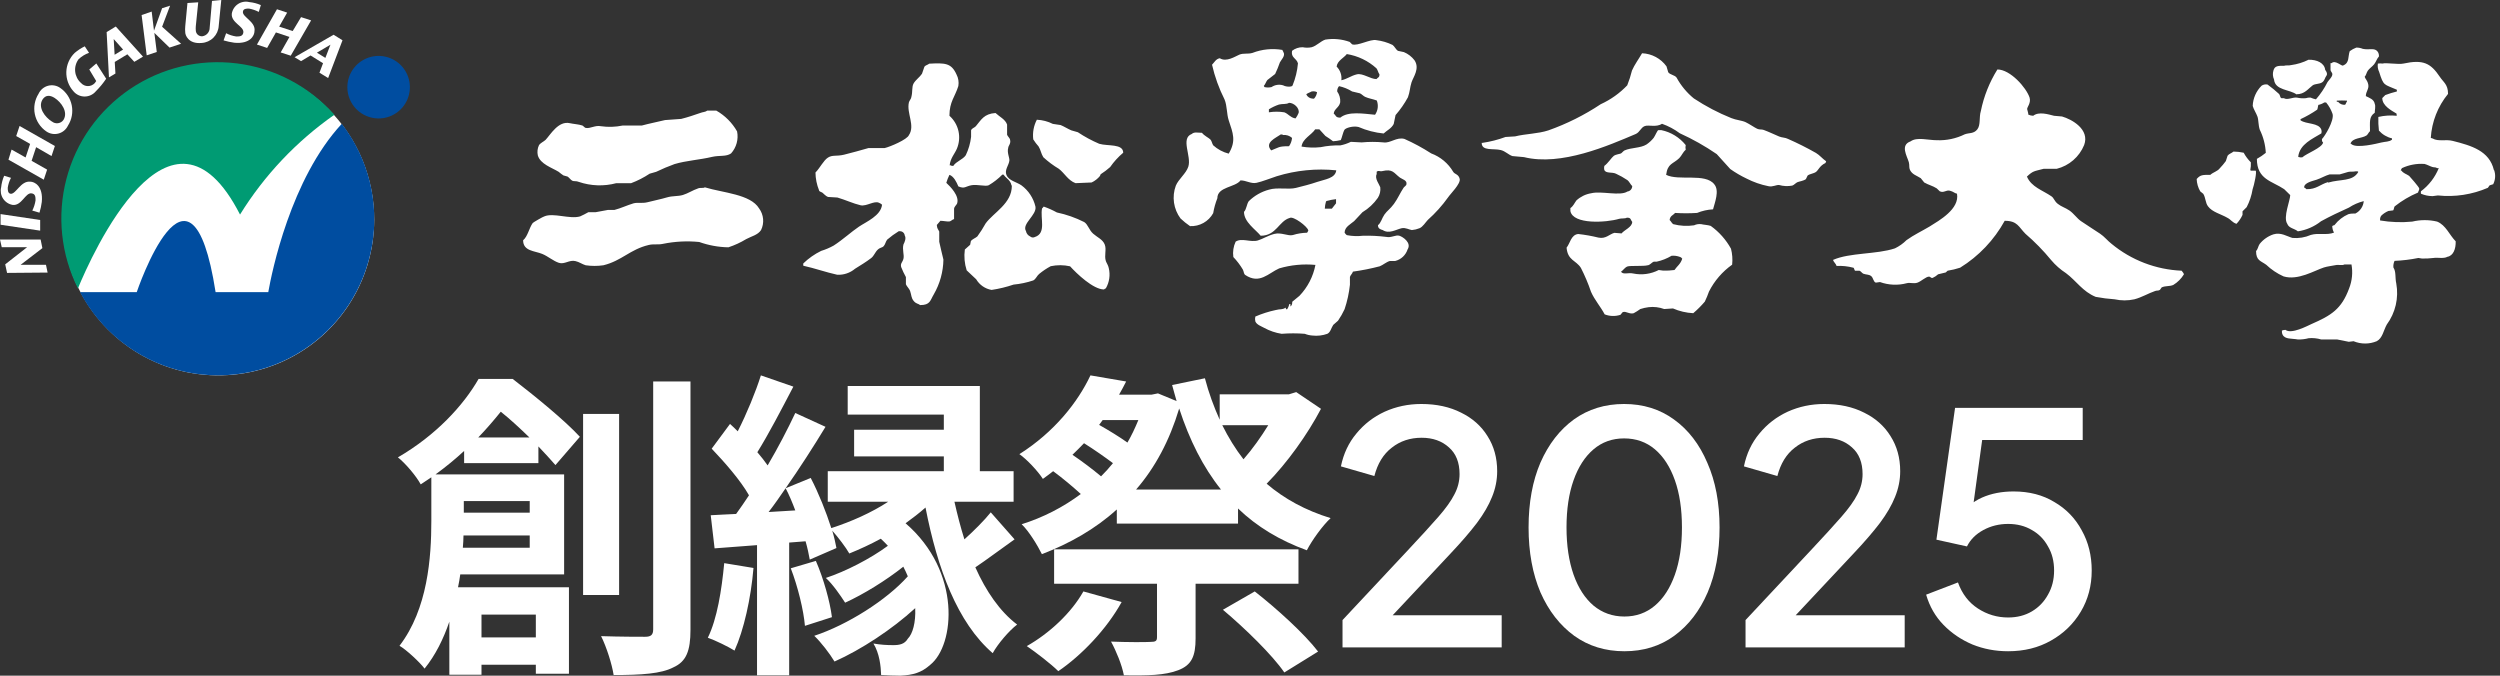<svg xmlns="http://www.w3.org/2000/svg" width="333" height="90" viewBox="0 0 333 90" fill="none"><rect x="0" y="0" width="333" height="90" fill="#333333" stroke="none"/><path d="M267.481 86.746C265.797 86.746 264.212 86.446 262.728 85.847C261.243 85.218 259.958 84.348 258.873 83.234C257.788 82.121 257.017 80.779 256.561 79.208L260.8 77.581C261.343 79.094 262.228 80.251 263.456 81.05C264.683 81.849 266.025 82.249 267.481 82.249C268.68 82.249 269.737 81.978 270.65 81.435C271.564 80.893 272.278 80.151 272.792 79.208C273.334 78.266 273.606 77.196 273.606 75.996C273.606 74.769 273.334 73.698 272.792 72.784C272.278 71.842 271.564 71.114 270.65 70.6C269.737 70.058 268.68 69.787 267.481 69.787C266.282 69.787 265.183 70.058 264.184 70.6C263.184 71.143 262.456 71.871 262 72.784L257.931 71.885L260.415 54.326H277.417V58.609H262.385L264.312 56.51L262.471 69.958L260.886 68.887C261.743 67.688 262.785 66.817 264.012 66.275C265.24 65.732 266.639 65.461 268.209 65.461C270.294 65.461 272.107 65.932 273.648 66.874C275.219 67.788 276.432 69.044 277.289 70.643C278.174 72.213 278.616 73.998 278.616 75.996C278.616 78.023 278.131 79.851 277.16 81.478C276.189 83.106 274.862 84.39 273.177 85.333C271.521 86.275 269.623 86.746 267.481 86.746Z" fill="white"></path><path d="M232.506 86.232V82.592L241.243 73.256C242.956 71.428 244.298 69.958 245.268 68.845C246.268 67.703 246.982 66.703 247.41 65.847C247.867 64.99 248.095 64.091 248.095 63.149C248.095 61.607 247.624 60.422 246.682 59.594C245.74 58.738 244.526 58.309 243.041 58.309C241.5 58.309 240.172 58.752 239.059 59.637C237.945 60.493 237.174 61.75 236.746 63.406L232.292 62.121C232.635 60.436 233.32 58.98 234.348 57.752C235.376 56.496 236.632 55.526 238.116 54.84C239.63 54.155 241.257 53.812 242.999 53.812C245.026 53.812 246.796 54.198 248.309 54.969C249.822 55.711 250.993 56.753 251.821 58.095C252.677 59.437 253.106 60.993 253.106 62.763C253.106 63.934 252.877 65.076 252.42 66.189C251.992 67.274 251.321 68.431 250.408 69.658C249.494 70.858 248.323 72.214 246.896 73.727L239.187 81.95H253.705V86.232H232.506Z" fill="white"></path><path d="M216.369 86.746C213.828 86.746 211.601 86.061 209.688 84.69C207.775 83.291 206.276 81.364 205.191 78.909C204.135 76.425 203.606 73.541 203.606 70.258C203.606 66.946 204.135 64.062 205.191 61.607C206.276 59.151 207.761 57.239 209.645 55.868C211.558 54.498 213.785 53.812 216.326 53.812C218.867 53.812 221.08 54.498 222.964 55.868C224.877 57.239 226.362 59.166 227.418 61.65C228.503 64.105 229.045 66.975 229.045 70.258C229.045 73.541 228.517 76.425 227.461 78.909C226.404 81.364 224.92 83.291 223.007 84.69C221.123 86.061 218.91 86.746 216.369 86.746ZM216.369 82.121C217.939 82.121 219.295 81.635 220.437 80.665C221.579 79.694 222.464 78.324 223.093 76.553C223.721 74.783 224.035 72.685 224.035 70.258C224.035 67.831 223.721 65.733 223.093 63.962C222.464 62.192 221.579 60.822 220.437 59.851C219.295 58.88 217.925 58.395 216.326 58.395C214.756 58.395 213.399 58.88 212.257 59.851C211.115 60.822 210.23 62.192 209.602 63.962C208.974 65.733 208.66 67.831 208.66 70.258C208.66 72.656 208.974 74.755 209.602 76.553C210.23 78.324 211.115 79.694 212.257 80.665C213.428 81.635 214.798 82.121 216.369 82.121Z" fill="white"></path><path d="M178.824 86.232V82.592L187.561 73.256C189.274 71.428 190.616 69.958 191.587 68.845C192.586 67.703 193.3 66.703 193.728 65.847C194.185 64.99 194.413 64.091 194.413 63.149C194.413 61.607 193.942 60.422 193 59.594C192.058 58.738 190.844 58.309 189.36 58.309C187.818 58.309 186.49 58.752 185.377 59.637C184.263 60.493 183.493 61.75 183.064 63.406L178.61 62.121C178.953 60.436 179.638 58.98 180.666 57.752C181.694 56.496 182.95 55.526 184.435 54.84C185.948 54.155 187.575 53.812 189.317 53.812C191.344 53.812 193.114 54.198 194.627 54.969C196.141 55.711 197.311 56.753 198.139 58.095C198.996 59.437 199.424 60.993 199.424 62.763C199.424 63.934 199.196 65.076 198.739 66.189C198.311 67.274 197.64 68.431 196.726 69.658C195.812 70.858 194.642 72.214 193.214 73.727L185.505 81.95H200.024V86.232H178.824Z" fill="white"></path><path d="M144.306 78.779L149.402 80.193C147.389 83.833 144.049 87.302 140.965 89.4C140.023 88.458 137.967 86.874 136.768 86.06C139.809 84.347 142.721 81.606 144.306 78.779ZM172.957 77.752H159.252V85.032C159.252 87.388 158.738 88.587 156.94 89.272C155.184 89.957 152.828 90 149.702 89.957C149.445 88.587 148.674 86.702 147.989 85.46C150.087 85.546 152.571 85.546 153.214 85.503C153.942 85.503 154.113 85.375 154.113 84.861V77.752H140.408V73.169H172.957V77.752ZM162.892 81.221L167.132 78.779C170.044 81.049 173.77 84.433 175.569 86.788L171.072 89.572C169.488 87.259 165.847 83.704 162.892 81.221ZM144.391 59.036C143.877 59.55 143.406 60.064 142.85 60.578C144.177 61.477 145.59 62.548 146.661 63.447C147.218 62.891 147.732 62.334 148.246 61.692C147.218 60.921 145.762 59.893 144.391 59.036ZM151.629 55.953H146.875L146.404 56.595C147.689 57.323 149.102 58.18 150.173 58.951C150.73 58.009 151.201 56.981 151.629 55.953ZM151.329 65.203H162.635C160.237 62.206 158.438 58.608 157.068 54.411C155.783 58.694 153.856 62.291 151.329 65.203ZM168.931 56.638H162.807C163.62 58.266 164.563 59.807 165.633 61.178C166.832 59.807 167.989 58.18 168.931 56.638ZM172.657 52.227L175.955 54.454C174.156 57.88 171.458 61.649 168.717 64.433C171.072 66.445 173.899 67.987 177.239 69.015C176.169 70 174.755 71.97 174.07 73.298C170.43 71.97 167.389 70.129 164.905 67.73V69.743H148.76V67.859C145.89 70.471 142.464 72.398 138.781 73.812C138.181 72.612 137.068 70.771 136.083 69.829C138.952 68.929 141.608 67.559 143.963 65.803C142.935 64.861 141.565 63.705 140.28 62.762C139.852 63.105 139.381 63.447 138.91 63.79C138.224 62.719 136.768 61.178 135.783 60.492C140.451 57.538 143.578 53.555 145.248 50L150.002 50.814C149.702 51.413 149.402 51.97 149.059 52.57H153.385L154.241 52.398L156.725 53.426C156.511 52.741 156.34 52.013 156.126 51.285L160.494 50.385C161.008 52.355 161.693 54.197 162.464 55.91V52.527H171.672L172.657 52.227Z" fill="white"></path><path d="M96.467 75.011L100.365 75.653C100.022 79.722 99.08 83.919 97.838 86.659C97.024 86.146 95.268 85.289 94.283 84.947C95.525 82.42 96.125 78.608 96.467 75.011ZM105.332 75.696L108.673 74.711C109.701 77.066 110.557 80.15 110.814 82.206L107.217 83.362C107.046 81.306 106.275 78.137 105.332 75.696ZM102.377 68.201L105.932 67.987C105.547 66.959 105.118 65.931 104.647 65.032C103.876 66.146 103.148 67.216 102.377 68.201ZM131.971 68.244L135.14 71.841C133.255 73.169 131.457 74.54 129.915 75.567C131.328 78.737 133.17 81.435 135.482 83.191C134.412 84.004 132.913 85.76 132.228 87.002C127.517 82.934 124.861 75.739 123.277 67.602C122.463 68.33 121.564 69.015 120.622 69.7C128.116 76.167 127.174 85.931 123.919 88.544C122.72 89.615 121.607 89.914 119.936 90C119.08 90 118.223 89.957 117.367 89.914C117.324 88.715 117.153 87.045 116.339 85.717C117.367 85.889 118.095 85.931 118.994 85.931C119.808 85.931 120.493 85.803 120.921 85.075C121.564 84.433 121.992 82.934 121.906 81.006C118.823 83.833 114.711 86.531 111.157 88.116C110.514 87.045 109.358 85.546 108.459 84.689C112.87 83.233 118.095 79.936 120.921 76.767C120.75 76.338 120.536 75.91 120.322 75.482C118.009 77.323 115.011 79.165 112.57 80.278C111.971 79.336 110.9 77.794 110.001 76.981C112.613 76.124 115.953 74.411 118.266 72.698C117.966 72.356 117.624 72.056 117.324 71.756C115.911 72.527 114.497 73.169 113.127 73.726C112.699 72.955 111.628 71.542 110.857 70.685C111.114 71.542 111.285 72.313 111.414 72.998L107.859 74.54C107.731 73.812 107.559 72.998 107.302 72.099L105.118 72.27V89.957H100.836V72.612L95.183 73.041L94.669 68.629C95.697 68.587 96.81 68.501 98.052 68.458C98.609 67.687 99.208 66.831 99.765 65.974C98.651 64.004 96.553 61.606 94.797 59.764L97.238 56.467C97.581 56.767 97.924 57.109 98.266 57.452C99.465 55.096 100.664 52.184 101.35 50L105.675 51.499C104.133 54.454 102.377 57.837 100.878 60.236C101.392 60.835 101.864 61.435 102.249 61.991C103.662 59.593 104.947 57.109 105.932 55.011L109.958 56.852C108.373 59.465 106.532 62.334 104.647 65.032L107.988 63.662C109.058 65.717 110.043 68.201 110.729 70.343C113.384 69.486 116.082 68.287 118.309 66.831H110.258V62.762H125.718V60.792H113.769V57.238H125.718V55.225H112.913V51.413H130.515V62.762H135.011V66.831H127.131C127.517 68.544 127.945 70.214 128.459 71.841C129.744 70.685 131.114 69.315 131.971 68.244Z" fill="white"></path><path d="M63.707 58.266H70.516C69.274 57.067 67.947 55.825 66.704 54.84C65.805 55.953 64.82 57.11 63.707 58.266ZM70.559 66.746H61.779V68.287H70.559V66.746ZM61.651 72.956H70.559V71.328H61.737C61.737 71.842 61.694 72.399 61.651 72.956ZM71.373 81.864H64.135V84.904H71.373V81.864ZM71.715 61.692H61.822V60.065C60.666 61.136 59.424 62.163 58.011 63.191H75.141V76.51H61.308C61.223 77.067 61.137 77.666 61.009 78.223H75.784V89.744H71.373V88.544H64.135V89.872H59.852V82.806C59.081 85.076 58.011 87.26 56.555 89.058C55.912 88.202 54.114 86.532 53.214 86.018C56.983 81.093 57.454 74.24 57.454 69.401V63.577C56.983 63.876 56.512 64.219 56.041 64.519C55.441 63.405 53.985 61.692 53 60.921C58.096 57.966 61.737 53.983 63.749 50.472H68.289C71.287 52.784 75.184 55.953 77.24 58.181L73.985 61.949C73.385 61.264 72.615 60.407 71.715 59.465V61.692ZM82.465 55.14V79.251H77.668V55.14H82.465ZM87.004 50.814H91.972V83.876C91.972 86.703 91.415 88.116 89.702 88.887C88.075 89.744 85.42 89.915 81.737 89.915C81.522 88.502 80.794 86.189 80.066 84.733C82.636 84.819 85.12 84.819 85.934 84.819C86.704 84.819 87.004 84.562 87.004 83.834V50.814Z" fill="white"></path><path d="M49.846 29.303C49.833 33.406 48.606 37.413 46.317 40.819C44.029 44.225 40.782 46.876 36.988 48.438C33.194 49.999 29.022 50.401 24.999 49.594C20.977 48.786 17.284 46.804 14.386 43.898C11.489 40.992 9.519 37.294 8.723 33.268C7.927 29.243 8.341 25.073 9.914 21.283C11.487 17.493 14.148 14.255 17.56 11.977C20.973 9.698 24.984 8.482 29.087 8.482C31.819 8.48 34.524 9.018 37.048 10.064C39.571 11.111 41.863 12.645 43.792 14.58C45.721 16.514 47.248 18.811 48.287 21.337C49.326 23.864 49.856 26.571 49.846 29.303Z" fill="white"></path><path d="M31.971 28.578C35.214 23.339 39.491 18.816 44.54 15.284C41.189 11.507 36.579 9.077 31.569 8.447C26.559 7.818 21.491 9.032 17.31 11.864C13.129 14.695 10.121 18.95 8.845 23.836C7.57 28.722 8.115 33.905 10.379 38.418C12.168 34.069 22.702 10.441 31.971 28.578Z" fill="#009B73"></path><path d="M45.528 16.487C38.711 23.828 36.197 36.29 35.734 38.912H28.717C25.386 17.598 18.214 38.912 18.214 38.912H10.657C12.004 41.46 13.864 43.7 16.122 45.491C18.38 47.282 20.985 48.585 23.772 49.316C26.559 50.047 29.468 50.192 32.315 49.74C35.161 49.288 37.882 48.25 40.306 46.691C42.729 45.133 44.803 43.087 46.395 40.685C47.987 38.283 49.062 35.576 49.553 32.737C50.044 29.897 49.94 26.986 49.247 24.189C48.554 21.392 47.288 18.769 45.528 16.487Z" fill="#004DA0"></path><path d="M50.385 15.777C51.212 15.786 52.022 15.55 52.713 15.097C53.404 14.644 53.945 13.996 54.267 13.235C54.589 12.474 54.677 11.635 54.52 10.824C54.364 10.012 53.969 9.266 53.387 8.68C52.805 8.093 52.062 7.693 51.252 7.531C50.442 7.368 49.602 7.45 48.838 7.766C48.075 8.082 47.423 8.618 46.965 9.306C46.507 9.994 46.265 10.802 46.268 11.629C46.272 12.722 46.706 13.771 47.476 14.547C48.247 15.323 49.292 15.765 50.385 15.777Z" fill="#004DA0"></path><path d="M44.434 4.627L45.621 5.367L43.709 10.395L42.552 9.686L43.03 8.421L41.365 7.388L40.1 8.143L39.236 7.619L44.434 4.627ZM43.339 7.711L44.017 5.953L42.213 7.017L43.339 7.711Z" fill="white"></path><path d="M36.892 1.233L38.249 1.681L37.185 3.547L38.989 4.133L40.1 2.282L41.441 2.714L38.727 7.418L37.385 6.986L38.557 4.919L36.753 4.318L35.581 6.385L34.224 5.937L36.892 1.233Z" fill="white"></path><path d="M30.12 4.426C30.539 4.645 30.993 4.791 31.461 4.858C31.893 4.858 32.356 4.858 32.417 4.302C32.495 3.501 30.752 3.022 30.875 1.819C30.917 1.56 31.012 1.312 31.154 1.092C31.296 0.871 31.482 0.682 31.701 0.537C31.92 0.392 32.167 0.294 32.425 0.249C32.684 0.205 32.949 0.214 33.204 0.277C33.736 0.329 34.257 0.464 34.746 0.678L34.469 1.588C34.057 1.374 33.615 1.223 33.158 1.141C32.849 1.141 32.387 1.141 32.356 1.573C32.279 2.282 34.099 2.899 33.898 4.148C33.898 4.734 33.328 5.891 31.215 5.691C30.73 5.624 30.25 5.52 29.78 5.382L30.12 4.426Z" fill="white"></path><path d="M26.404 0.308L26.08 3.501C26.064 3.686 26.064 3.871 26.08 4.056C26.083 4.167 26.11 4.276 26.157 4.376C26.205 4.476 26.273 4.566 26.358 4.638C26.442 4.711 26.54 4.765 26.646 4.797C26.752 4.83 26.864 4.84 26.974 4.827C27.244 4.783 27.488 4.643 27.664 4.434C27.839 4.225 27.934 3.959 27.93 3.686L28.239 0.123L29.473 0L29.133 3.455C29.097 4.044 28.846 4.6 28.429 5.017C28.011 5.435 27.456 5.685 26.866 5.722C25.046 5.891 24.676 4.627 24.676 4.334C24.646 4.052 24.646 3.767 24.676 3.486L24.969 0.401L26.404 0.308Z" fill="white"></path><path d="M18.862 2.005L20.204 1.542L20.512 4.087L21.592 1.095L22.656 0.756L21.592 3.563L24.121 5.83L22.579 6.339L20.559 4.38L20.883 6.925L19.541 7.372L18.862 2.005Z" fill="white"></path><path d="M14.204 4.273L15.422 3.532L19.047 7.542L17.89 8.236L16.965 7.234L15.284 8.252L15.376 9.794L14.513 10.303L14.204 4.273ZM16.394 6.601L15.145 5.198L15.268 7.295L16.394 6.601Z" fill="white"></path><path d="M12.831 8.452L14.142 10.488C13.74 11.087 13.281 11.645 12.77 12.154C12.587 12.374 12.359 12.551 12.1 12.672C11.842 12.794 11.559 12.857 11.274 12.857C10.988 12.857 10.706 12.794 10.447 12.672C10.189 12.551 9.96 12.374 9.778 12.154C9.141 11.446 8.803 10.519 8.835 9.567C8.867 8.616 9.265 7.713 9.947 7.049C10.356 6.701 10.807 6.406 11.289 6.17L11.86 7.034C11.344 7.219 10.872 7.507 10.472 7.882C10.118 8.356 9.955 8.945 10.015 9.533C10.075 10.122 10.353 10.666 10.796 11.059C10.911 11.188 11.053 11.291 11.211 11.361C11.369 11.431 11.54 11.468 11.713 11.468C11.886 11.468 12.057 11.431 12.216 11.361C12.374 11.291 12.515 11.188 12.631 11.059L12.816 10.797L11.891 9.254L12.831 8.452Z" fill="white"></path><path d="M6.169 17.505C5.381 16.966 4.833 16.142 4.64 15.207C4.448 14.272 4.625 13.299 5.135 12.492C5.255 12.232 5.43 12.001 5.649 11.816C5.869 11.631 6.126 11.496 6.403 11.423C6.68 11.349 6.97 11.338 7.252 11.389C7.535 11.441 7.802 11.554 8.035 11.721C8.82 12.263 9.365 13.088 9.555 14.022C9.744 14.957 9.565 15.929 9.053 16.734C8.931 16.99 8.755 17.217 8.537 17.399C8.319 17.581 8.063 17.713 7.789 17.786C7.515 17.86 7.228 17.872 6.948 17.824C6.668 17.775 6.402 17.666 6.169 17.505ZM6.909 16.178C7.021 16.271 7.152 16.34 7.292 16.38C7.432 16.421 7.579 16.432 7.724 16.413C7.868 16.394 8.007 16.346 8.133 16.271C8.258 16.196 8.366 16.096 8.451 15.978C9.114 14.914 8.158 13.618 7.279 13.048C6.678 12.662 6.076 12.616 5.66 13.264C5.012 14.328 5.999 15.608 6.894 16.178H6.909Z" fill="white"></path><path d="M1.126 21.267L1.542 19.925L3.409 20.974L4.01 19.17L2.159 18.121L2.607 16.779L7.31 19.447L6.863 20.789L4.812 19.602L4.21 21.422L6.277 22.594L5.83 23.935L1.126 21.267Z" fill="white"></path><path d="M4.302 28.052C4.515 27.625 4.661 27.167 4.734 26.695C4.734 26.263 4.734 25.801 4.179 25.754C3.377 25.662 2.898 27.42 1.696 27.297C1.436 27.253 1.188 27.157 0.967 27.013C0.746 26.869 0.557 26.681 0.412 26.461C0.268 26.241 0.17 25.994 0.125 25.734C0.081 25.474 0.09 25.208 0.153 24.952C0.207 24.421 0.343 23.901 0.554 23.41L1.464 23.688C1.247 24.097 1.101 24.541 1.032 24.999C1.032 25.323 1.032 25.77 1.449 25.816C2.158 25.816 2.775 24.073 4.024 24.197C4.61 24.197 5.767 24.783 5.567 26.896C5.505 27.382 5.402 27.862 5.258 28.33L4.302 28.052Z" fill="white"></path><path d="M0.076 29.936V28.517L5.351 29.303V30.722L0.076 29.936Z" fill="white"></path><path d="M0.941 36.352L0.694 35.211L3.609 32.928H0.231L0 31.91H5.413L5.645 33.051L2.745 35.272H6.123L6.339 36.306L0.941 36.352Z" fill="white"></path><path d="M193.568 22.887C192.903 21.756 191.868 20.89 190.638 20.435C189.502 19.701 188.311 19.056 187.075 18.507C186.042 18.214 185.178 19.108 184.299 18.969C183.325 18.877 182.344 18.877 181.369 18.969L179.935 18.892C179.485 19.113 179.008 19.274 178.516 19.37C177.641 19.346 176.766 19.424 175.909 19.602C175.062 19.695 174.205 19.669 173.365 19.525C173.488 18.476 174.691 17.982 175.185 17.227H175.74L176.542 18.106C176.893 18.325 177.233 18.561 177.56 18.815C177.908 18.796 178.254 18.744 178.593 18.661C178.747 18.337 178.901 17.581 179.071 17.304C179.241 17.026 180.259 16.733 180.968 16.918C182.027 17.377 183.151 17.668 184.299 17.782C184.777 17.335 185.317 17.134 185.641 16.517C185.718 16.116 185.811 15.731 185.888 15.33C186.523 14.601 187.076 13.804 187.538 12.955C187.816 12.199 187.785 11.675 188.016 10.965C188.247 10.256 189.142 9.13 188.417 8.035C188.049 7.551 187.559 7.174 186.998 6.94L186.196 6.77C185.934 6.601 185.749 6.169 185.487 5.984C184.812 5.656 184.088 5.442 183.343 5.351C182.526 5.166 180.86 6.169 180.104 5.907L179.78 5.583C178.744 5.209 177.63 5.103 176.542 5.274C175.909 5.475 175.385 6.107 174.706 6.292C174.315 6.373 173.911 6.373 173.519 6.292C173.005 6.284 172.504 6.453 172.1 6.77C171.93 7.711 172.686 7.726 172.887 8.436C172.798 9.443 172.559 10.43 172.177 11.366C172.069 11.489 172.177 11.459 171.93 11.52C171.684 11.582 171.159 11.52 170.912 11.366C170.654 11.287 170.382 11.267 170.115 11.307C169.848 11.347 169.594 11.446 169.37 11.598C169.056 11.672 168.728 11.672 168.414 11.598C168.414 11.52 168.414 11.598 168.337 11.443C168.553 11.227 168.615 10.903 168.815 10.657L169.848 9.855C170.088 9.353 170.3 8.838 170.481 8.312C170.635 7.989 171.252 7.433 170.959 6.955C170.917 6.848 170.865 6.745 170.805 6.647C169.466 6.419 168.091 6.558 166.826 7.048C166.209 7.233 165.638 7.048 165.083 7.279C164.528 7.51 163.355 8.312 162.476 7.757C161.952 7.85 161.751 8.312 161.443 8.621C161.809 10.225 162.368 11.779 163.109 13.248C163.463 14.111 163.386 15.175 163.664 16.024C164.235 17.751 164.682 18.753 163.664 20.465C162.895 20.27 162.185 19.888 161.597 19.355C161.428 19.093 161.412 18.769 161.212 18.569C161.011 18.368 160.394 18.075 160.101 17.689C159.577 17.689 159.068 17.535 158.744 17.844C157.202 18.43 158.744 20.82 158.281 22.208C157.973 23.134 156.986 23.843 156.616 24.738C156.35 25.46 156.268 26.238 156.378 27C156.489 27.762 156.788 28.485 157.248 29.102C157.642 29.475 158.065 29.815 158.513 30.12C159.137 30.149 159.757 30.002 160.302 29.697C160.847 29.392 161.296 28.94 161.597 28.393C161.712 27.712 161.898 27.045 162.152 26.403C162.152 24.861 164.528 24.984 165.237 24.028C166.008 24.028 166.625 24.506 167.365 24.352C168.106 24.198 169.247 23.735 170.064 23.473C172.627 22.683 175.323 22.416 177.991 22.686C177.868 23.766 176.449 23.889 175.462 24.229C174.475 24.568 173.581 24.784 172.609 25.03C171.637 25.277 170.111 24.923 169.031 25.262C168.013 25.533 167.083 26.065 166.332 26.804C166.054 27.19 166.039 27.868 165.7 28.223C165.7 29.58 167.242 30.567 167.921 31.4C170.033 31.4 170.326 29.441 171.807 29.025C172.27 28.763 174.12 30.135 174.259 30.675H174.275C174.234 30.791 174.177 30.9 174.105 30.999C173.461 31.011 172.822 31.115 172.208 31.308C171.56 31.477 170.666 30.922 169.756 31.153C168.846 31.385 168.214 31.832 167.535 32.032C166.548 32.31 165.391 31.647 164.589 32.187C164.289 32.826 164.182 33.539 164.281 34.238C164.764 34.743 165.188 35.302 165.545 35.903C165.684 36.15 165.653 36.474 165.869 36.628C167.782 37.908 168.954 36.382 170.388 35.749C171.953 35.288 173.592 35.131 175.215 35.286C174.917 36.836 174.178 38.265 173.087 39.404L172.131 40.191C172.131 40.314 172.131 40.577 171.977 40.746L171.884 40.823C171.884 40.623 171.884 40.823 171.884 40.499H171.73C171.683 40.761 171.578 41.009 171.421 41.224C171.221 41.101 171.329 41.224 171.252 40.977C170.743 41.301 170.589 41.116 169.91 41.301C168.984 41.498 168.08 41.788 167.211 42.165C167.159 42.378 167.159 42.6 167.211 42.813C167.396 43.26 167.982 43.445 168.399 43.676C169.118 44.071 169.901 44.337 170.712 44.463C171.739 44.382 172.77 44.382 173.797 44.463C174.121 44.593 174.465 44.671 174.814 44.694C175.487 44.771 176.167 44.692 176.804 44.463C177.236 44.247 177.313 43.676 177.59 43.275L178.223 42.72C178.559 42.232 178.853 41.716 179.102 41.178C179.455 40.122 179.693 39.031 179.811 37.924V36.891C179.888 36.628 180.12 36.474 180.212 36.181C181.413 36.016 182.603 35.779 183.775 35.472C184.222 35.302 184.639 34.901 185.132 34.762H185.842C186.225 34.666 186.577 34.474 186.866 34.205C187.155 33.935 187.37 33.596 187.492 33.22C188.047 32.356 186.89 31.554 186.397 31.4C185.903 31.246 185.333 31.709 184.639 31.554C183.616 31.426 182.585 31.375 181.554 31.4C180.84 31.485 180.117 31.459 179.41 31.323C179.225 31.215 179.241 31.138 179.102 30.999C179.102 30.228 179.904 29.858 180.367 29.457L181.477 28.269C182.287 27.782 182.985 27.131 183.528 26.357C183.799 25.937 183.914 25.434 183.852 24.938C183.729 24.568 183.065 23.75 183.374 23.195C183.374 23.01 183.374 22.964 183.374 22.871C183.667 22.655 183.759 22.871 184.099 22.794C185.549 22.455 185.641 23.041 186.474 23.658C186.736 23.858 187.461 24.013 187.338 24.537C187.338 24.722 187.029 24.876 186.952 25.015C186.474 25.74 186.181 26.465 185.672 27.159C185.163 27.853 184.762 28.069 184.407 28.578C184.053 29.087 183.96 29.673 183.544 29.997C183.544 30.428 183.837 30.552 184.176 30.644C185.024 31.2 185.949 30.567 186.705 30.398C187.23 30.29 187.692 30.598 188.062 30.644C188.412 30.614 188.755 30.531 189.08 30.398C189.512 30.228 189.882 29.611 190.191 29.287C191.2 28.389 192.106 27.38 192.89 26.28C193.167 25.848 194.586 24.475 194.432 23.828C194.278 23.18 193.769 23.226 193.568 22.887ZM179.395 7.202C180.867 7.439 182.238 8.098 183.343 9.099C183.528 9.33 183.559 9.67 183.744 9.901C183.744 10.348 183.559 10.271 183.343 10.533C182.526 10.533 181.523 9.716 180.737 9.901C179.95 10.086 179.395 10.549 178.67 10.688C178.709 10.356 178.673 10.02 178.563 9.705C178.454 9.39 178.274 9.103 178.038 8.868C178.13 8.081 179.009 7.711 179.395 7.202ZM178.516 13.618C178.555 13.107 178.413 12.6 178.115 12.184C178.102 11.924 178.191 11.67 178.362 11.474C178.978 11.611 179.567 11.851 180.104 12.184L181.138 12.43C181.369 12.523 181.6 12.8 181.847 12.908C182.325 13.124 182.85 13.186 183.389 13.386C183.509 13.697 183.55 14.033 183.51 14.364C183.47 14.694 183.349 15.01 183.158 15.284C181.616 15.145 179.58 14.79 178.531 15.669C177.883 15.669 177.991 15.407 177.652 15.129C177.714 14.482 178.392 14.327 178.516 13.618ZM174.706 12.184C174.864 12.152 175.027 12.152 175.185 12.184L175.431 12.276C175.392 12.599 175.252 12.901 175.03 13.14C174.892 13.14 175.03 13.14 174.876 13.14C174.693 13.136 174.514 13.083 174.359 12.985C174.204 12.887 174.079 12.749 173.997 12.585C174.074 12.43 174.444 12.338 174.706 12.184ZM171.622 19.478C170.28 19.478 170.342 19.648 169.324 20.034C168.383 18.985 169.956 18.368 170.604 17.905C170.774 17.905 170.82 17.905 170.912 17.982C171.126 17.96 171.343 17.983 171.547 18.05C171.752 18.116 171.94 18.224 172.1 18.368C172.066 18.767 171.928 19.15 171.699 19.478H171.622ZM172.501 15.762C171.853 15.638 171.607 15.16 171.067 14.96C170.387 14.851 169.695 14.851 169.016 14.96V14.559C169.437 14.296 169.887 14.084 170.357 13.926C170.805 13.803 171.344 13.926 171.699 13.695C172.362 13.695 173.118 14.404 172.979 15.037C172.873 15.293 172.739 15.536 172.578 15.762H172.501ZM177.961 27.082L177.405 27.791C176.927 27.791 176.912 27.791 176.465 27.791C176.478 27.473 176.53 27.157 176.619 26.85L176.696 26.773C177.11 26.656 177.533 26.573 177.961 26.526V27.082ZM332.186 22.655C331.585 20.095 329.21 19.401 326.711 18.769C325.771 18.522 324.768 18.892 324.028 18.445L323.781 18.368C323.912 16.221 324.716 14.171 326.079 12.507C326.079 11.227 325.462 10.965 324.969 10.209C323.766 8.42 322.779 7.896 320.141 8.467C319.463 8.621 317.751 8.312 317.365 8.467C317.155 8.438 316.943 8.438 316.733 8.467C316.673 8.845 316.732 9.233 316.903 9.577C317.504 11.505 317.55 11.197 319.262 11.952V12.184C318.739 12.313 318.224 12.473 317.72 12.662L317.319 13.063C317.319 14.096 318.553 14.728 319.216 15.129C319.237 15.226 319.247 15.324 319.247 15.422C318.427 15.337 317.598 15.389 316.795 15.576C316.775 16.184 316.801 16.793 316.872 17.396C317.332 17.913 317.941 18.274 318.614 18.43C318.614 18.569 318.614 18.507 318.614 18.599C318.244 18.908 317.751 18.846 317.18 18.985C316.61 19.124 313.941 19.787 313.232 19.216L313.139 19.139H313.078C313.371 18.322 314.543 18.476 315.222 18.044C315.407 17.905 315.499 17.628 315.684 17.474C315.684 16.255 315.53 15.546 316.317 15.021C316.317 14.667 316.455 14.142 316.317 13.834C316.209 13.217 315.607 13.047 315.129 12.8C315.129 12.184 315.576 11.844 315.453 11.258C315.329 10.672 315.083 10.58 314.975 10.225C315.191 9.994 315.191 9.731 315.376 9.438C315.561 9.145 315.993 8.868 316.239 8.559C316.486 8.251 316.594 7.819 316.872 7.526C316.895 7.304 316.84 7.08 316.717 6.894C316.301 6.308 315.592 6.693 314.728 6.508C314.455 6.393 314.161 6.335 313.864 6.338C313.55 6.454 313.254 6.615 312.985 6.816C312.723 7.541 312.985 8.359 312.122 8.713C311.952 8.914 311.073 7.927 310.579 8.405H310.425C310.425 8.698 310.425 8.991 310.425 9.284C310.425 9.577 310.734 9.654 310.656 9.994C310.579 10.333 310.209 10.657 310.024 10.934C309.612 11.764 309.093 12.536 308.482 13.232C308.238 13.181 308 13.103 307.772 13.001C307.559 12.982 307.343 13.009 307.14 13.078C306.743 13.116 306.342 13.09 305.953 13.001C305.382 12.924 304.688 13.371 304.21 13.078H303.886C303.685 12.986 303.716 12.677 303.577 12.523C303.088 12.072 302.573 11.65 302.035 11.258C301.763 11.205 301.481 11.26 301.249 11.412C300.524 12.129 300.1 13.094 300.061 14.111C300.185 14.559 300.539 15.098 300.693 15.53C300.848 15.962 300.801 16.687 301.002 17.273C301.476 18.236 301.749 19.285 301.804 20.358C301.434 20.661 301.036 20.93 300.616 21.16C300.616 23.92 302.637 24.105 304.256 25.2L305.058 25.987C305.058 26.681 304.086 28.932 304.657 29.796C304.873 30.413 305.629 30.428 306.076 30.814C307.204 30.645 308.268 30.182 309.16 29.472C310.394 28.794 311.52 28.269 312.877 27.652C313.482 27.255 314.149 26.963 314.851 26.789C314.823 27.136 314.706 27.47 314.511 27.759C314.317 28.048 314.052 28.282 313.741 28.439C313.432 28.439 313.109 28.439 312.8 28.531C312.083 28.843 311.457 29.331 310.98 29.95C310.857 30.089 310.98 29.95 310.811 30.027L310.656 30.105C310.66 30.412 310.739 30.714 310.888 30.984C309.916 31.369 308.852 30.984 307.803 31.292C307.032 31.629 306.189 31.767 305.351 31.693C304.642 31.493 303.809 30.907 302.822 31.215C302.1 31.456 301.463 31.901 300.986 32.495C300.771 32.803 300.771 33.174 300.508 33.436C300.508 34.716 301.125 34.731 301.866 35.271C302.539 35.911 303.316 36.433 304.164 36.813C306.076 37.399 308.266 36.042 309.546 35.626C310.024 35.472 310.672 35.41 311.088 35.317C311.505 35.225 311.998 35.395 312.276 35.225H313.217C313.411 36.292 313.304 37.392 312.908 38.402C311.89 41.178 310.518 42.011 307.911 43.152C307.356 43.399 305.212 44.556 304.426 43.939C304.262 43.939 304.1 43.971 303.948 44.031C303.948 44.247 303.948 44.37 304.04 44.571C304.349 45.219 305.243 45.064 306.091 45.219C306.57 45.229 307.048 45.172 307.51 45.049C308.076 44.999 308.647 45.056 309.191 45.219H311.32L312.862 45.527L313.494 45.45C313.983 45.653 314.507 45.757 315.036 45.757C315.566 45.757 316.09 45.653 316.579 45.45C317.365 45.034 317.473 44.031 317.92 43.229C318.491 42.453 318.897 41.568 319.115 40.63C319.332 39.691 319.356 38.718 319.185 37.77C319 36.952 319.185 36.227 318.8 35.626C318.773 35.324 318.826 35.021 318.954 34.747C320.021 34.702 321.084 34.573 322.131 34.361L322.609 34.438C323.124 34.448 323.639 34.422 324.151 34.361C324.629 34.269 325.508 34.485 325.986 34.207C326.788 34.068 327.128 33.143 327.097 32.14C326.264 31.308 325.801 29.997 324.629 29.518C323.54 29.257 322.403 29.257 321.313 29.518C319.884 29.656 318.442 29.604 317.026 29.364V29.287C317.011 29.09 317.066 28.893 317.18 28.732C317.457 28.463 317.781 28.249 318.136 28.1L318.769 28.023C318.892 27.899 318.861 27.575 319 27.467C319.941 26.724 320.979 26.111 322.085 25.647C322.085 25.509 322.285 25.293 322.239 25.092C322.193 24.892 320.959 23.473 320.897 23.427C320.496 23.149 320.141 23.103 319.864 22.717H319.771C319.812 22.602 319.869 22.492 319.941 22.393C320.88 21.955 321.915 21.764 322.948 21.838C323.272 21.915 323.673 22.146 323.982 22.239C324.29 22.332 324.413 22.239 324.614 22.393H324.845C324.35 23.619 323.528 24.685 322.47 25.478C322.452 25.585 322.452 25.694 322.47 25.802C322.958 26.01 323.482 26.12 324.012 26.125L324.722 26.033C326.993 26.272 329.288 25.921 331.384 25.015L331.616 24.691L332.094 24.537C332.24 24.248 332.326 23.932 332.347 23.609C332.369 23.285 332.324 22.961 332.217 22.655H332.186ZM311.258 13.402C311.71 13.379 312.163 13.379 312.615 13.402C312.615 13.556 312.615 13.556 312.538 13.633C312.5 13.75 312.443 13.86 312.368 13.957C312.19 13.975 312.011 13.947 311.847 13.877C311.682 13.807 311.538 13.697 311.428 13.556H311.258V13.402ZM306.122 20.851C306.338 19.185 308.035 18.491 309.207 17.767C309.252 17.61 309.252 17.445 309.207 17.288C308.867 16.317 307.202 16.579 306.431 16.024C306.431 15.947 306.431 16.024 306.431 15.87C307.206 15.512 307.949 15.089 308.652 14.605C308.744 14.404 308.744 14.127 308.806 13.973C309.086 13.916 309.353 13.806 309.592 13.649H309.839C310.219 14.105 310.512 14.628 310.703 15.191C310.919 16.085 309.685 18.121 309.284 18.522C309.284 18.784 309.284 18.846 309.438 18.985C309.299 19.694 307.233 20.435 306.662 20.959C306.491 20.981 306.317 20.965 306.153 20.913L306.122 20.851ZM310.086 24.259C309.052 24.552 308.544 25.231 307.217 25.2C307.131 25.103 307.026 25.024 306.909 24.969C306.909 24.337 308.004 24.121 308.574 23.936C309.145 23.75 309.747 23.38 310.317 23.226H311.659C311.983 23.149 312.476 22.979 312.769 22.902C313.062 22.825 313.494 22.902 313.726 22.825H314.034L314.127 22.902C313.371 24.213 311.767 23.828 310.117 24.321L310.086 24.259ZM238.17 18.507C237.785 18.306 237.399 18.352 236.983 18.183C236.566 18.013 235.595 17.551 234.916 17.304C234.608 17.196 234.392 17.304 234.052 17.15C233.713 16.995 233.004 16.502 232.51 16.27C232.017 16.039 231.246 15.993 230.613 15.731C228.863 15.028 227.189 14.149 225.616 13.109C224.678 12.341 223.898 11.398 223.318 10.333C223.087 9.994 222.439 9.963 222.208 9.623L221.977 8.837C221.601 8.319 221.114 7.893 220.55 7.591C219.986 7.289 219.361 7.119 218.722 7.094C218.306 7.819 217.705 8.636 217.381 9.392C217.216 10.064 217.005 10.724 216.748 11.366C215.742 12.421 214.543 13.275 213.217 13.88C211.045 15.324 208.704 16.495 206.246 17.366C204.842 17.828 203.238 17.813 201.804 18.168L200.539 18.245C199.541 18.613 198.507 18.877 197.455 19.031C197.455 19.031 197.455 19.031 197.362 19.031C197.362 20.157 198.904 19.741 199.907 19.987C200.524 20.142 200.909 20.604 201.449 20.789L202.991 20.928C207.958 22.162 214.25 19.386 217.89 17.844C218.429 17.597 218.553 16.995 219.077 16.795C219.602 16.594 220.619 16.995 221.375 16.486C222.226 16.786 223.027 17.213 223.75 17.751C225.468 18.531 227.114 19.46 228.67 20.527L230.474 22.517C231.157 22.999 231.879 23.422 232.634 23.781C233.553 24.254 234.534 24.597 235.548 24.799C236.119 24.938 236.582 24.599 236.983 24.645C237.55 24.805 238.146 24.831 238.726 24.722C238.972 24.645 239.204 24.352 239.435 24.259C239.666 24.167 240.252 24.09 240.545 23.858L240.777 23.38C241.116 23.134 241.563 23.134 241.887 22.902C242.211 22.671 242.396 22.054 243.152 21.715L243.244 21.483C242.766 21.16 242.381 20.666 241.887 20.373C240.681 19.687 239.441 19.064 238.17 18.507ZM305.906 12.554C306.986 12.554 307.449 11.813 308.05 11.366C308.389 11.135 308.96 11.212 309.315 10.965C309.669 10.718 309.669 10.348 309.87 10.101C310.07 9.855 309.87 9.485 309.716 9.315C309.623 8.39 308.605 7.927 307.495 7.958C306.773 8.318 305.996 8.558 305.197 8.667C304.873 8.76 304.472 8.667 304.256 8.76C303.439 8.76 302.991 8.76 302.822 9.392C302.702 9.784 302.729 10.206 302.899 10.58C303.038 12.06 304.996 11.89 305.906 12.585V12.554ZM147.301 34.778C147.054 34.022 147.424 33.235 147.146 32.557C146.869 31.878 146.159 31.616 145.604 31.122C145.049 30.629 144.925 29.904 144.417 29.58C143.264 28.997 142.04 28.567 140.777 28.3C140.214 27.989 139.626 27.726 139.019 27.514C138.961 27.608 138.888 27.691 138.803 27.76C138.525 29.056 139.42 31.061 137.846 31.57C137.746 31.623 137.631 31.645 137.518 31.631C137.405 31.617 137.299 31.569 137.214 31.493C137.071 31.428 136.946 31.33 136.849 31.206C136.753 31.083 136.687 30.937 136.659 30.783C136.073 29.811 138.109 28.655 137.924 27.529C137.659 26.383 136.991 25.37 136.042 24.676C135.41 24.244 134.376 24.059 134.068 23.334C133.76 22.609 134.407 22.008 134.454 21.345C134.454 20.944 134.114 20.296 134.299 19.679C134.299 19.432 134.669 19.139 134.546 18.646C134.546 18.43 134.207 18.152 134.145 17.952C134.145 17.489 134.145 17.042 134.145 16.594C133.914 15.9 133.127 15.546 132.603 15.052C131.061 15.16 130.706 15.947 129.981 16.81C129.811 17.011 129.457 17.073 129.349 17.35V18.229C129.252 19.081 129.012 19.91 128.639 20.681C128.238 21.267 127.375 21.483 126.974 22.1C126.789 22.1 126.742 22.1 126.65 22.023H126.495C126.588 21.067 127.174 20.481 127.452 19.818C127.769 19.074 127.844 18.25 127.667 17.461C127.49 16.672 127.069 15.959 126.465 15.422C126.465 13.541 127.205 12.908 127.652 11.459C127.741 10.931 127.655 10.389 127.405 9.916C126.711 8.374 125.863 8.374 123.766 8.482C123.596 8.636 123.257 8.698 123.133 8.883L122.809 9.824C122.516 10.271 121.977 10.626 121.699 11.104C121.421 11.582 121.591 12.184 121.391 12.924C121.391 13.124 121.128 13.402 121.067 13.633C120.727 15.068 121.93 16.718 121.067 17.998C120.835 18.584 118.599 19.54 117.828 19.725H115.669C114.666 20.003 113.463 20.358 112.43 20.604C111.397 20.851 110.888 20.604 110.286 20.99C109.685 21.375 109.238 22.347 108.621 22.979C108.631 23.794 108.794 24.599 109.099 25.354C109.099 25.524 109.423 25.57 109.561 25.678C109.7 25.786 110.009 26.141 110.286 26.233L111.551 26.311C112.6 26.619 113.648 27.113 114.636 27.344C115.437 27.514 116.455 26.681 117.103 27.02C117.246 27.076 117.377 27.16 117.489 27.267C117.334 28.732 115.391 29.534 114.404 30.197C113.417 30.86 112.245 31.94 111.042 32.711C110.513 33.005 109.955 33.243 109.376 33.42C108.502 33.847 107.701 34.409 107.001 35.086C106.985 35.188 106.985 35.292 107.001 35.395C108.544 35.734 109.978 36.258 111.52 36.597C112.385 36.64 113.233 36.353 113.895 35.795C114.682 35.302 115.33 34.916 116.039 34.377C116.409 34.099 116.563 33.59 116.903 33.266C117.242 32.942 117.489 33.019 117.705 32.788C117.921 32.557 117.951 32.217 118.167 31.924C118.65 31.508 119.166 31.131 119.71 30.799C119.864 30.799 119.818 30.799 119.864 30.799C120.024 30.794 120.18 30.85 120.3 30.956C120.42 31.062 120.496 31.21 120.512 31.369C120.727 31.724 120.512 32.233 120.342 32.557C120.157 33.251 120.465 33.945 120.342 34.454C120.218 34.963 119.91 35.055 120.033 35.564C120.213 36.025 120.425 36.474 120.666 36.906V37.862C120.758 38.124 121.113 38.448 121.221 38.741C121.421 39.327 121.36 39.666 121.699 40.083C122.038 40.499 122.316 40.422 122.563 40.638C123.92 40.638 123.889 40.021 124.383 39.204C125.196 37.796 125.637 36.203 125.663 34.577C125.493 33.945 125.262 32.85 125.107 32.202V30.845C124.984 30.552 124.814 30.49 124.784 29.966L125.262 29.41C125.616 29.41 126.218 29.534 126.449 29.503C126.681 29.472 126.835 29.241 127.082 29.179C127.082 28.825 127.082 28.146 127.082 27.837C127.082 27.529 127.405 27.313 127.483 27.113C127.837 26.095 126.557 24.83 126.048 24.352C126.158 23.986 126.297 23.631 126.465 23.288C127.035 23.488 127.405 24.229 127.652 24.83C128.5 25.185 128.593 24.83 129.379 24.676C130.166 24.522 131.246 24.876 131.693 24.676C132.359 24.284 132.97 23.807 133.513 23.257H133.667C133.898 23.612 134.315 23.858 134.531 24.198C134.747 24.537 134.654 24.599 134.777 24.753C134.777 27.113 132.356 28.3 131.292 29.75C130.958 30.353 130.587 30.935 130.181 31.493C129.95 31.709 129.472 31.863 129.318 32.125L129.225 32.603L128.516 33.235C128.39 34.167 128.474 35.116 128.763 36.011L130.027 37.199C130.246 37.57 130.543 37.889 130.897 38.134C131.251 38.379 131.654 38.544 132.078 38.618C133.075 38.47 134.055 38.232 135.009 37.908C135.901 37.824 136.781 37.638 137.631 37.353C137.985 37.168 138.124 36.721 138.417 36.489C138.895 36.094 139.412 35.748 139.959 35.456C140.809 35.277 141.687 35.282 142.535 35.472C143.414 36.443 145.619 38.556 147.054 38.556C147.124 38.487 147.208 38.435 147.301 38.402C147.771 37.585 147.909 36.619 147.686 35.703C147.624 35.348 147.362 34.978 147.301 34.778ZM281.261 32.48C280.752 32.094 280.289 31.493 279.719 31.122C278.84 30.521 278.053 30.058 277.189 29.457C276.65 29.087 276.218 28.424 275.647 28.038C275.077 27.652 274.598 27.544 274.105 27.159C273.611 26.773 273.611 26.388 273.241 26.141C272.069 25.339 270.573 24.907 269.987 23.519C270.82 22.733 270.943 22.825 272.208 22.486H273.951C274.765 22.282 275.521 21.89 276.155 21.341C276.79 20.792 277.287 20.101 277.606 19.324C278.392 17.227 275.956 15.885 274.66 15.515L273.596 15.422C272.856 15.237 271.576 14.821 270.82 15.422C270.596 15.413 270.376 15.361 270.172 15.268C270.172 15.021 270.064 14.79 270.018 14.543C269.972 14.296 270.558 13.741 270.342 13.001C269.895 11.659 267.766 9.253 266.054 9.253C264.994 10.952 264.247 12.827 263.849 14.79C263.587 15.623 263.849 16.641 263.371 17.242C262.893 17.844 262.26 17.674 261.705 17.89C260.547 18.46 259.263 18.731 257.973 18.676C256.816 18.676 255.336 18.214 254.487 18.831C253.084 19.324 254.009 20.759 254.256 21.607C254.364 22.023 254.256 22.301 254.41 22.64C254.719 23.257 255.274 23.365 255.845 23.735L256.307 24.306C256.862 24.63 257.418 24.738 257.973 25.092L258.374 25.478C258.914 25.74 259.207 25.277 259.716 25.401C260.225 25.524 260.302 25.724 260.672 25.802C261.042 27.837 258.312 29.364 257.032 30.166C255.999 30.783 254.904 31.292 253.948 31.986C253.498 32.434 252.977 32.804 252.405 33.081C249.984 33.898 246.36 33.636 244.154 34.623C244.278 34.963 244.524 35.086 244.632 35.425C245.38 35.386 246.13 35.464 246.853 35.657C246.977 35.657 246.992 35.98 247.085 36.058H247.64C247.825 36.058 248.01 36.382 248.195 36.459C248.642 36.613 248.92 36.536 249.228 36.767C249.537 36.998 249.521 37.554 249.861 37.646L250.416 37.569C251.56 37.982 252.803 38.036 253.978 37.723C254.457 37.6 254.904 37.831 255.413 37.646C255.922 37.461 256.539 36.844 256.955 36.844C257.14 36.844 257.186 37.076 257.433 37.014C257.698 36.893 257.942 36.732 258.158 36.536L259.176 36.289L259.423 36.058C259.988 35.969 260.545 35.835 261.088 35.657C263.572 34.12 265.617 31.969 267.026 29.41C268.738 29.41 268.877 30.228 269.787 31.138C271.027 32.204 272.173 33.375 273.21 34.639C273.779 35.314 274.444 35.901 275.185 36.382C276.557 37.399 277.405 38.834 279.148 39.543C279.984 39.701 280.829 39.81 281.677 39.867C282.541 40.06 283.436 40.06 284.299 39.867C285.302 39.605 286.165 39.065 287.075 38.757C287.337 38.664 287.492 38.757 287.708 38.602L287.939 38.279C288.448 38.047 288.988 38.171 289.481 37.955C290.063 37.604 290.55 37.117 290.9 36.536C290.823 36.289 290.715 36.258 290.592 36.058C287.175 35.914 283.898 34.658 281.261 32.48ZM74.413 22.887C74.615 23.058 74.826 23.218 75.046 23.365L75.601 23.519C75.802 23.642 76.017 23.966 76.233 24.074C76.449 24.182 76.758 24.074 77.097 24.229C78.709 24.777 80.448 24.837 82.094 24.398H84.068C84.935 24.071 85.763 23.646 86.536 23.134L87.399 22.887C88.198 22.5 89.017 22.155 89.851 21.854C91.394 21.391 93.244 21.283 94.848 20.897C95.851 20.666 96.715 20.897 97.378 20.435C97.73 20.042 97.986 19.573 98.125 19.064C98.264 18.556 98.283 18.021 98.18 17.504C97.522 16.346 96.562 15.386 95.404 14.728H94.216C93.938 14.944 93.645 14.898 93.26 15.052C92.519 15.314 91.548 15.638 90.731 15.839L88.587 15.993C87.692 16.209 86.412 16.471 85.502 16.718H82.957C81.994 16.919 81.002 16.951 80.027 16.81C79.302 16.656 78.593 17.15 78.053 17.042C77.883 17.042 77.714 16.779 77.575 16.718C77.051 16.548 76.372 16.517 75.909 16.409C74.367 16.055 73.318 17.952 72.671 18.63C72.409 18.877 71.992 19.031 71.792 19.34C71.591 19.762 71.537 20.24 71.637 20.697C71.977 21.869 73.519 22.332 74.413 22.887ZM146.421 19.154C145.425 18.729 144.47 18.213 143.568 17.612L142.705 17.366C142.257 17.18 141.733 16.841 141.27 16.656L140.237 16.502C139.574 16.171 138.849 15.981 138.109 15.947C137.686 16.751 137.519 17.666 137.631 18.569C137.841 18.901 138.078 19.216 138.34 19.509C138.618 19.941 138.679 20.496 138.972 20.944C139.606 21.528 140.299 22.045 141.039 22.486C141.795 23.056 142.257 24.028 143.26 24.398L145.404 24.306C145.833 24.104 146.212 23.808 146.514 23.442L146.607 23.211C147.053 22.926 147.475 22.606 147.871 22.255C148.365 21.543 148.951 20.899 149.614 20.342C149.598 19.108 147.563 19.494 146.421 19.154ZM227.868 30.089C227.529 29.966 226.881 29.935 226.603 29.858C226.276 29.817 225.945 29.87 225.647 30.012C224.721 30.149 223.777 30.096 222.871 29.858C222.655 29.704 222.594 29.488 222.393 29.303C222.47 28.716 222.84 28.701 223.118 28.362C224.094 28.424 225.072 28.424 226.048 28.362C226.726 28.085 227.445 27.923 228.177 27.884C228.408 26.989 229.056 25.401 228.346 24.552C227.159 23.01 223.596 24.136 221.93 23.288C222.131 21.745 222.84 21.869 223.673 21.067C224.012 20.728 224.167 20.25 224.537 19.956C224.493 19.748 224.493 19.533 224.537 19.324C223.721 18.306 222.576 17.602 221.298 17.335C221.206 17.335 221.036 17.335 220.897 17.335C220.758 17.335 220.481 18.075 220.265 18.368C219.992 18.707 219.67 19.004 219.309 19.247C218.522 19.741 217.257 19.648 216.394 20.034C216.224 20.111 216.054 20.358 215.916 20.435C215.777 20.512 215.237 20.558 214.959 20.759C214.682 20.959 214.188 21.745 213.695 22.1C213.649 22.282 213.649 22.473 213.695 22.655C213.941 23.134 214.713 22.887 215.237 23.134C215.774 23.378 216.29 23.667 216.779 23.997C217.026 24.182 217.18 24.583 217.412 24.784C217.413 24.961 217.349 25.133 217.233 25.266C217.116 25.4 216.955 25.486 216.779 25.509C215.792 26.156 213.325 25.401 211.952 25.74C211.215 25.86 210.529 26.192 209.978 26.696C209.7 27.066 209.561 27.467 209.176 27.714C209.176 27.93 209.176 28.023 209.176 28.115C209.531 29.935 213.957 29.657 215.669 29.148C215.977 29.056 216.455 29.148 216.702 28.994C217.288 28.994 217.149 29.241 217.412 29.549C217.412 30.259 216.347 30.629 215.993 31.092L215.036 31.015C214.389 31.184 213.88 31.863 212.908 31.647C212.02 31.428 211.118 31.268 210.209 31.169C209.253 31.277 209.13 32.433 208.667 32.989C208.821 34.716 209.932 34.654 210.579 35.688C211.103 36.712 211.552 37.774 211.921 38.865C212.384 39.929 213.217 40.87 213.741 41.872C214.396 42.131 215.12 42.158 215.792 41.949C215.9 41.949 216.054 41.594 216.193 41.563C216.579 41.425 217.057 41.887 217.612 41.718C217.916 41.551 218.21 41.365 218.491 41.163C218.853 41.045 219.224 40.963 219.602 40.916C220.3 40.835 221.008 40.919 221.668 41.163L222.84 41.085C223.695 41.456 224.609 41.67 225.539 41.718C226.094 41.246 226.61 40.731 227.082 40.175C227.292 39.739 227.477 39.291 227.637 38.834C228.359 37.408 229.417 36.18 230.721 35.256C230.798 34.543 230.746 33.822 230.567 33.127C229.904 31.927 228.982 30.889 227.868 30.089ZM223.041 35.965C222.53 36.038 222.014 36.064 221.499 36.042L220.943 35.965C219.894 36.507 218.69 36.67 217.535 36.428C216.903 36.289 216.301 36.582 215.993 36.274L215.916 36.197C216.224 35.996 216.425 35.61 216.795 35.487C217.165 35.364 218.954 35.487 219.478 35.333C219.74 35.333 220.064 34.916 220.28 34.855H220.666C221.367 34.701 222.038 34.435 222.655 34.068C223.032 34.034 223.412 34.087 223.766 34.222C223.982 34.3 223.935 34.33 224.074 34.454C223.858 35.179 223.365 35.472 223.041 35.965ZM300.447 22.733H299.814L299.737 22.655C299.811 22.316 299.837 21.968 299.814 21.622C299.433 21.246 299.111 20.814 298.858 20.342C298.412 20.247 297.957 20.195 297.501 20.188C297.254 20.404 296.899 20.481 296.714 20.743L296.483 21.453C296.238 21.789 295.97 22.109 295.681 22.409C295.373 22.825 294.802 22.933 294.416 23.288C293.352 23.288 293.09 23.288 292.597 23.843C292.618 24.424 292.782 24.991 293.075 25.493L293.476 25.817C293.8 26.341 293.753 27.02 294.108 27.483C294.663 28.254 295.851 28.516 296.714 29.025C297.146 29.241 297.362 29.657 297.902 29.811C298.235 29.464 298.506 29.062 298.704 28.624C298.704 28.454 298.704 28.3 298.704 28.146L299.259 27.591C299.645 26.845 299.91 26.044 300.046 25.216C300.246 24.676 300.647 22.84 300.447 22.733ZM93.892 24.953C93.645 25.108 93.275 24.953 92.951 25.108C92.304 25.323 91.625 25.771 90.962 25.971C90.299 26.172 89.605 26.064 88.834 26.295C88.062 26.526 87.06 26.727 86.289 26.927C85.518 27.128 85.009 26.927 84.392 27.082C83.513 27.344 82.695 27.745 81.847 27.961H80.984C80.521 28.069 79.796 28.161 79.318 28.269H78.362C78.006 28.473 77.641 28.658 77.267 28.825C75.894 29.226 73.704 28.3 72.501 28.825C72.393 28.825 70.959 29.657 70.959 29.704C70.481 30.367 70.296 31.493 69.679 32.002C69.679 33.467 71.221 33.405 72.223 33.821C73.01 34.145 73.689 34.762 74.444 35.009C75.2 35.256 75.832 34.577 76.65 34.778C77.143 34.886 77.544 35.194 78.007 35.333C78.794 35.449 79.594 35.449 80.382 35.333C82.819 34.731 83.929 33.22 86.397 32.634C87.075 32.464 87.584 32.634 88.309 32.48C89.897 32.157 91.524 32.073 93.136 32.233C94.385 32.679 95.698 32.919 97.023 32.942C97.854 32.669 98.65 32.301 99.398 31.847C100.107 31.462 100.94 31.308 101.372 30.644C101.596 30.186 101.69 29.674 101.644 29.166C101.598 28.657 101.413 28.171 101.11 27.76C99.969 25.863 96.314 25.694 93.892 24.953Z" fill="white"></path></svg>